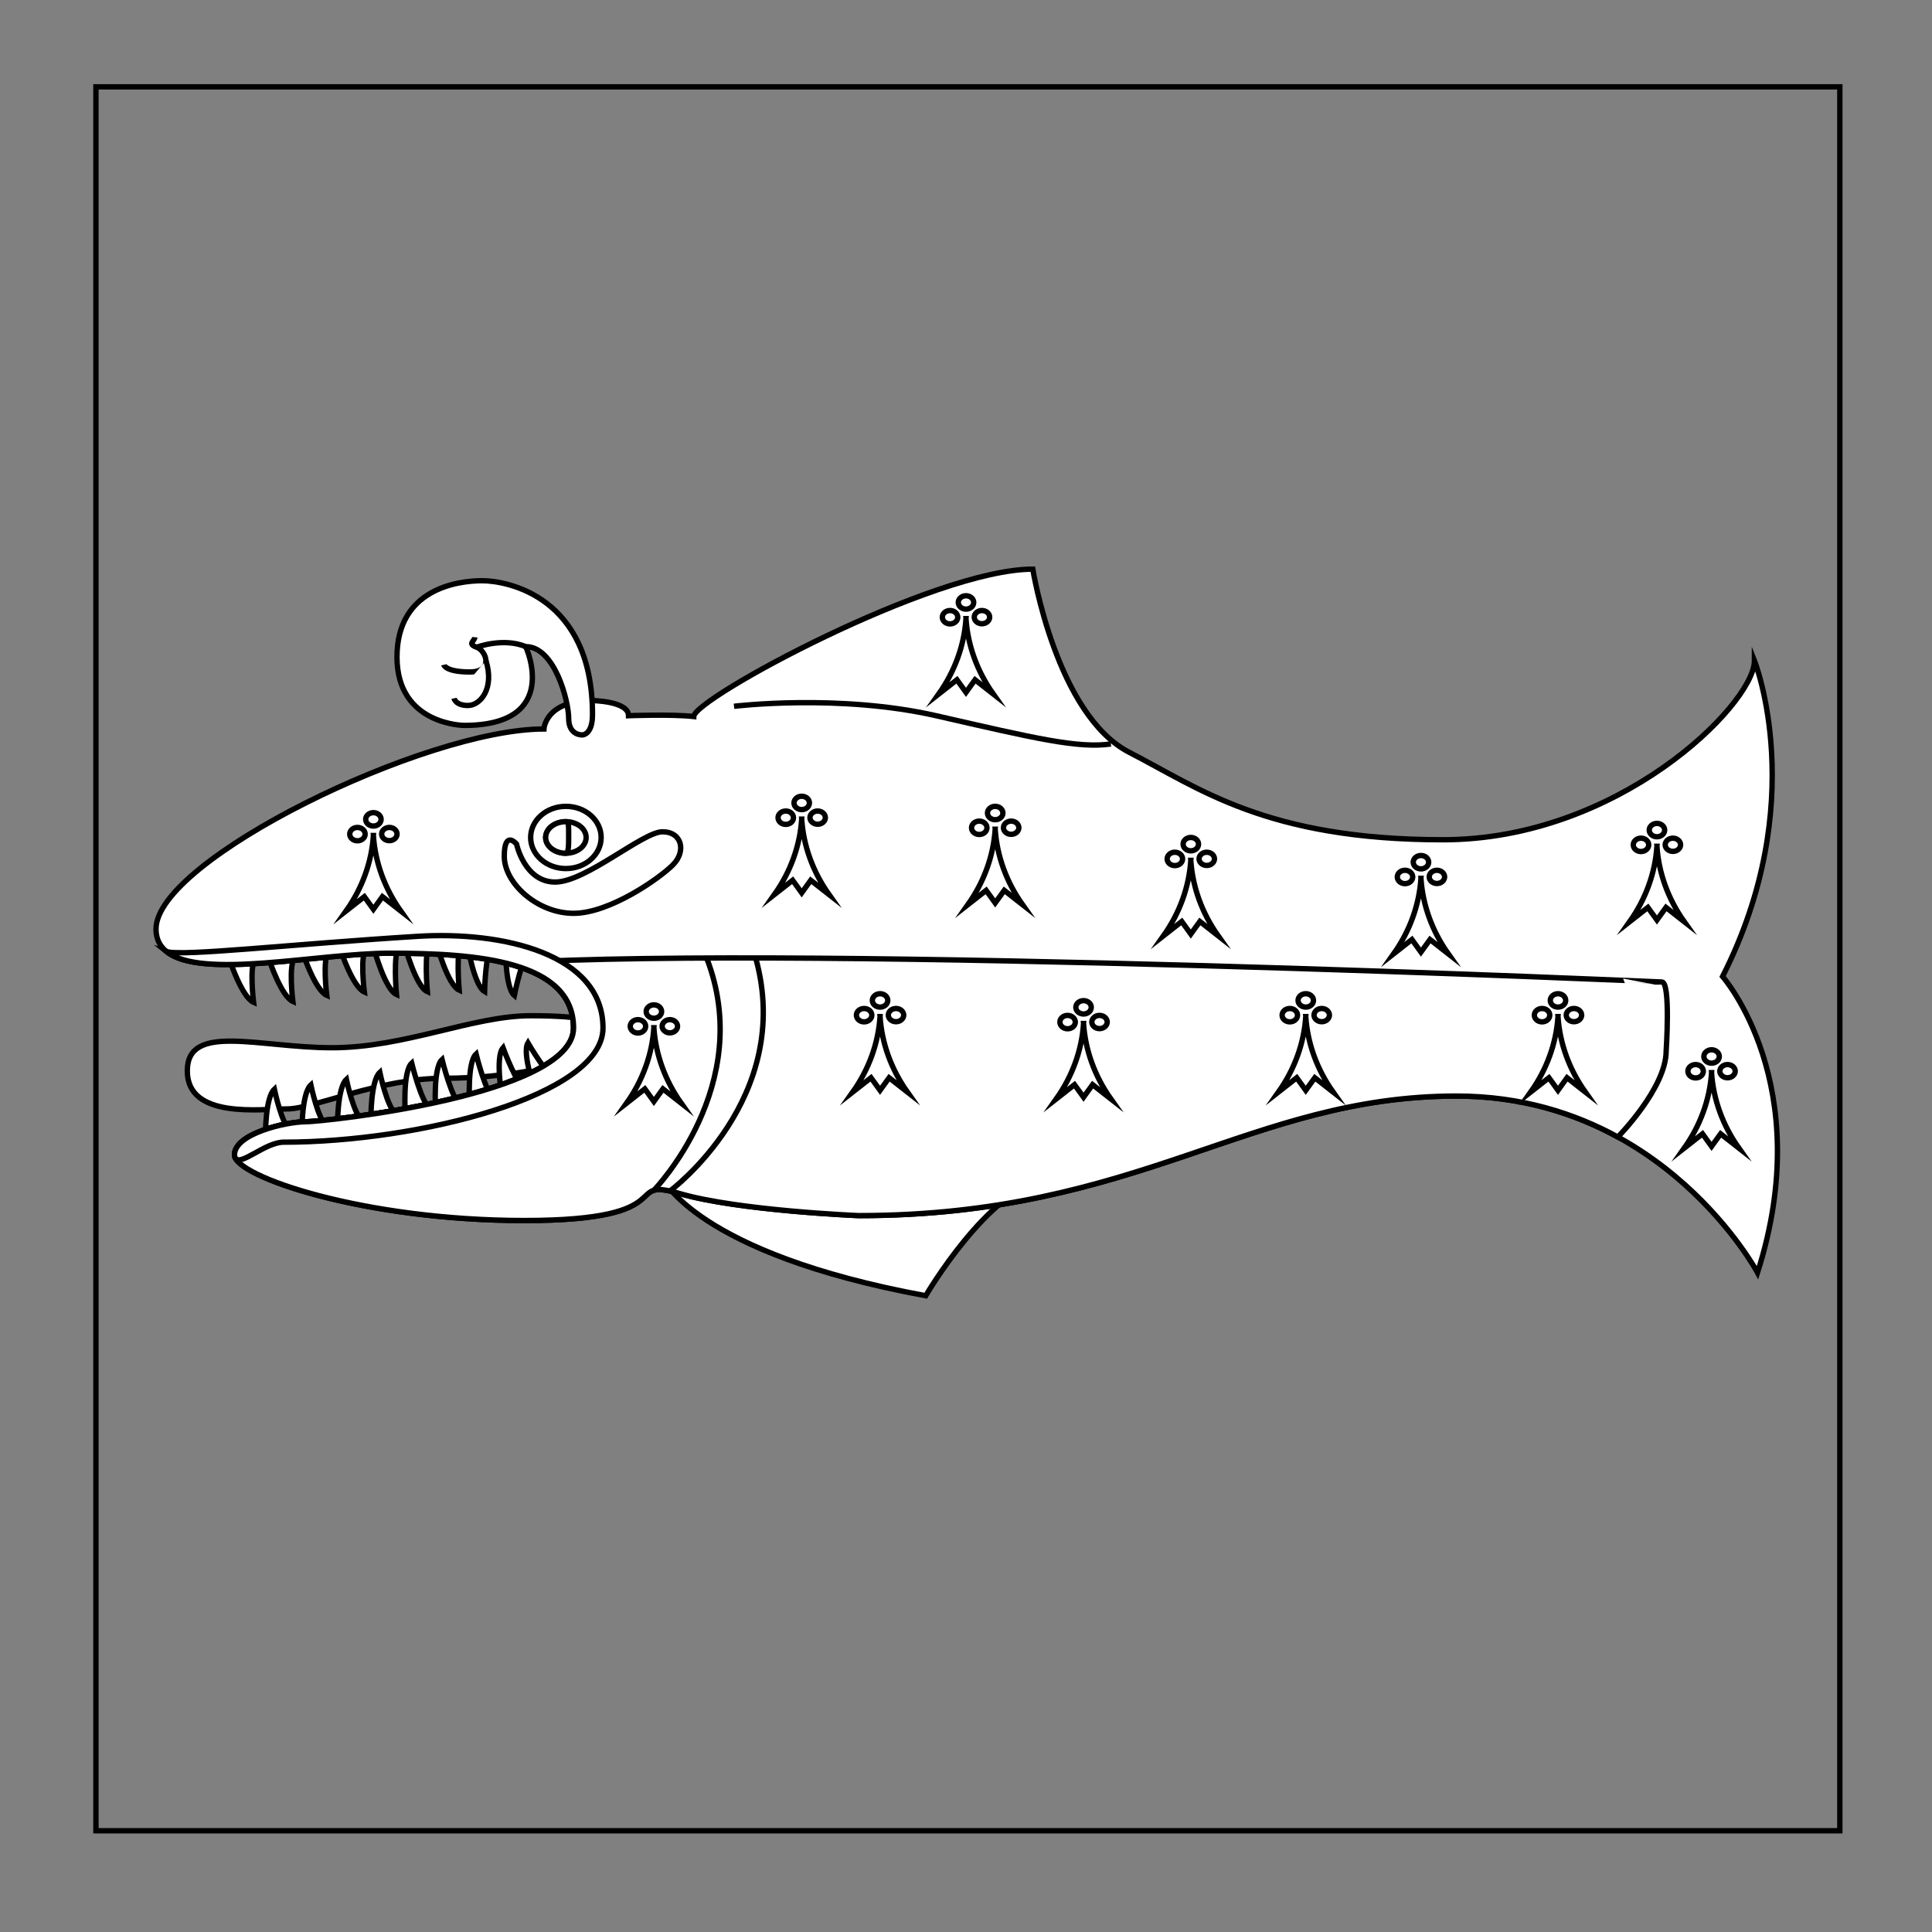 <?xml version="1.0" encoding="utf-8"?>
<!-- Generator: Adobe Illustrator 15.0.0, SVG Export Plug-In . SVG Version: 6.00 Build 0)  -->
<!DOCTYPE svg PUBLIC "-//W3C//DTD SVG 1.1//EN" "http://www.w3.org/Graphics/SVG/1.1/DTD/svg11.dtd">
<svg version="1.1" id="Field_2_" xmlns="http://www.w3.org/2000/svg" xmlns:xlink="http://www.w3.org/1999/xlink" x="0px" y="0px"
	 width="360px" height="360px" viewBox="0 0 360 360" enable-background="new 0 0 360 360" xml:space="preserve">
<rect x="0" y="0" width="360" height="360" fill="#808080" stroke="none"/>
<rect id="Field" x="17.875" y="16.181" fill="none" stroke="#000000" stroke-miterlimit="10" width="324.953" height="324.953"/>
<g>
	<path fill="#FFFFFF" stroke="#000000" stroke-miterlimit="10" d="M110.402,190.522c0,0-0.785-1.257-11.524-1.257
		c-10.74,0-23.421,5.965-37.016,5.965s-26.962-4.708-26.962,4.317c0,9.026,13.709,7.084,18.622,7.084
		c4.913,0,17.099-5.713,29.171-5.713c12.073,0,23.212-2.456,24.983-4.227C109.446,194.921,110.402,190.522,110.402,190.522z"/>
	<g>
		<g>
			<path fill="#FFFFFF" stroke="#000000" stroke-miterlimit="10" d="M49.466,211.601c0,0-0.058-7.057,1.657-8.641
				c0,0,1.429,6.813,2.971,7.556L49.466,211.601z"/>
			<path fill="#FFFFFF" stroke="#000000" stroke-miterlimit="10" d="M56.264,210.802c0,0-0.058-7.058,1.657-8.643
				c0,0,1.428,6.813,2.971,7.557L56.264,210.802z"/>
			<path fill="#FFFFFF" stroke="#000000" stroke-miterlimit="10" d="M62.89,209.773c0,0-0.058-7.057,1.656-8.642
				c0,0,1.429,6.814,2.971,7.556L62.89,209.773z"/>
			<path fill="#FFFFFF" stroke="#000000" stroke-miterlimit="10" d="M69.116,208.459c0,0-0.057-7.057,1.658-8.642
				c0,0,1.427,6.813,2.97,7.556L69.116,208.459z"/>
			<path fill="#FFFFFF" stroke="#000000" stroke-miterlimit="10" d="M75.515,207.566c0,0-0.514-7.878,1.199-9.462
				c0,0,1.885,7.635,3.428,8.377L75.515,207.566z"/>
			<path fill="#FFFFFF" stroke="#000000" stroke-miterlimit="10" d="M81.17,206.892c0,0-0.514-7.878,1.199-9.462
				c0,0,1.885,7.633,3.427,8.376L81.17,206.892z"/>
			<path fill="#FFFFFF" stroke="#000000" stroke-miterlimit="10" d="M87.511,205.863c0,0-0.514-7.877,1.199-9.461
				c0,0,1.885,7.633,3.428,8.376L87.511,205.863z"/>
			<path fill="#FFFFFF" stroke="#000000" stroke-miterlimit="10" d="M93.591,204.773c0,0-1.386-7.771,0.142-9.535
				c0,0,2.72,7.376,4.336,7.943L93.591,204.773z"/>
			<path fill="#FFFFFF" stroke="#000000" stroke-miterlimit="10" d="M99.883,203.743c0,0-2.708-7.417-1.507-9.418
				c0,0,3.954,6.796,5.643,7.076L99.883,203.743z"/>
		</g>
		<g>
			<path fill="#FFFFFF" stroke="#000000" stroke-miterlimit="10" d="M42.883,179.129c0,0,2.233,6.695,4.368,7.638
				c0,0-0.857-6.908,0.361-8.109L42.883,179.129z"/>
			<path fill="#FFFFFF" stroke="#000000" stroke-miterlimit="10" d="M50.201,178.97c0,0,2.233,6.695,4.368,7.636
				c0,0-0.856-6.907,0.362-8.109L50.201,178.97z"/>
			<path fill="#FFFFFF" stroke="#000000" stroke-miterlimit="10" d="M56.518,177.828c0,0,2.233,6.695,4.368,7.637
				c0,0-0.858-6.908,0.36-8.11L56.518,177.828z"/>
			<path fill="#FFFFFF" stroke="#000000" stroke-miterlimit="10" d="M63.52,177.208c0,0,2.232,6.695,4.367,7.637
				c0,0-0.856-6.907,0.361-8.11L63.52,177.208z"/>
			<path fill="#FFFFFF" stroke="#000000" stroke-miterlimit="10" d="M69.673,176.745c0,0,2.066,7.619,4.201,8.562
				c0,0-0.69-7.832,0.528-9.035L69.673,176.745z"/>
			<path fill="#FFFFFF" stroke="#000000" stroke-miterlimit="10" d="M75.428,176.221c0,0,2.065,7.618,4.201,8.562
				c0,0-0.69-7.833,0.528-9.036L75.428,176.221z"/>
			<path fill="#FFFFFF" stroke="#000000" stroke-miterlimit="10" d="M81.362,175.941c0,0,2.066,7.619,4.201,8.563
				c0,0-0.69-7.833,0.528-9.034L81.362,175.941z"/>
			<path fill="#FFFFFF" stroke="#000000" stroke-miterlimit="10" d="M87.068,175.776c0,0,1.207,7.802,3.224,8.976
				c0,0,0.183-7.861,1.528-8.92L87.068,175.776z"/>
			<path fill="#FFFFFF" stroke="#000000" stroke-miterlimit="10" d="M94.211,176.091c0,0-0.157,7.893,1.626,9.398
				c0,0,1.538-7.711,3.045-8.523L94.211,176.091z"/>
		</g>
	</g>
	<path fill="#FFFFFF" stroke="#000000" stroke-miterlimit="10" d="M123.404,219.465c0,0,6.131,14.054,49.088,21.975
		c0,0,11.805-20.184,22.317-21.479l-71.824-0.496"/>
	<path fill="#FFFFFF" stroke="#000000" stroke-miterlimit="10" d="M29.073,173.1c0-12.854,50.116-37.264,72.281-37.264
		c0,0,0.229-5.294,8.988-5.294c0,0,6.778,0.077,6.778,2.819c0,0,8.036-0.306,12.148,0.152c0-3.313,44.671-27.458,63.179-27.458
		c0,0,4.371,27.148,17.994,34.14c12.91,6.627,25.535,16.281,58.438,16.281c32.568,0,57.525-24.849,58.029-33.11
		c0.006-0.085,0.009-0.168,0.009-0.25c0,0,10.511,26.391-5.941,58.838c0,0,17.709,20.106,6.513,55.181
		c0,0-17.594-32.902-56.096-32.902s-59.066,22.277-111.392,22.277c0,0-22.393-0.914-33.361-4.112
		c-10.967-3.199,1.028,5.027-28.905,5.027s-54.039-8.227-54.039-12.226s9.71-6.169,13.138-6.169c3.428,0,50.041-4.913,50.041-17.48
		c0-12.567-18.165-13.938-34.16-13.938C56.72,177.612,29.073,184.638,29.073,173.1z"/>
	<path fill="#FFFFFF" stroke="#000000" stroke-miterlimit="10" d="M94.224,179.448c7.372,1.807,12.651,5.327,12.651,12.103
		c0,12.567-46.613,17.48-50.041,17.48c-3.427,0-13.138,2.17-13.138,6.169s24.106,12.226,54.039,12.226s17.938-8.227,28.905-5.027
		c10.968,3.198,33.361,4.112,33.361,4.112c52.326,0,72.89-22.277,111.392-22.277c12.031,0,22.021,3.212,30.071,7.63
		c0,0,9.001-9.115,9.001-16.028c0,0,0.857-12.853-0.8-12.853C309.666,182.982,152.347,176.012,94.224,179.448z"/>
	<path fill="#FFFFFF" stroke="#000000" stroke-miterlimit="10" d="M43.867,215.815c0.992,1.518,5.562-2.988,8.989-2.988
		c25.172,0,59.504-8.709,59.504-21.276c0-13.767-18.596-18.071-34.561-17.08c-23.935,1.485-43.757,3.771-46.773,2.841
		c6.579,5.264,28.248,0.301,41.688,0.301c15.995,0,34.16,1.371,34.16,13.938c0,12.567-46.613,17.48-50.041,17.48
		c-3.427,0-13.138,2.17-13.138,6.169C43.697,215.396,43.753,215.6,43.867,215.815z"/>
	<g>
		<path fill="#FFFFFF" stroke="#000000" stroke-miterlimit="10" d="M96.25,157.276c0,0,1.485,7.083,7.199,7.083
			c5.711,0,16.336-9.368,19.993-9.368c3.656,0,4.456,3.657,1.942,6.169c-2.513,2.514-11.767,9.025-18.508,9.025
			c-6.74,0-12.91-5.598-12.91-10.625C93.965,154.534,96.25,157.276,96.25,157.276z"/>
		<ellipse fill="#FFFFFF" stroke="#000000" stroke-miterlimit="10" cx="105.447" cy="156.048" rx="6.569" ry="5.797"/>
		<ellipse fill="#FFFFFF" stroke="#000000" stroke-miterlimit="10" cx="105.448" cy="156.048" rx="3.77" ry="2.941"/>
		<path fill="#FFFFFF" stroke="#000000" stroke-miterlimit="10" d="M105.961,155.733c0,1.625,0.012,3.256-0.514,3.256
			c-2.083,0-3.77-1.317-3.77-2.941c0-1.625,1.687-2.942,3.77-2.942C106.008,153.106,105.961,154.109,105.961,155.733z"/>
		<g>
			<g>
				<path fill="#FFFFFF" stroke="#000000" stroke-miterlimit="10" d="M121.844,221.788c0,0,19.04-19.574,9.823-43.291"/>
				<path fill="none" stroke="#000000" stroke-miterlimit="10" d="M124.838,221.927c0,0,23.281-17.275,15.969-43.431"/>
			</g>
			<path fill="#FFFFFF" stroke="#000000" stroke-miterlimit="10" d="M136.771,131.608c0,0,19.536-2.398,37.816,1.791
				c18.279,4.189,26.297,6.092,32.407,5.227"/>
		</g>
	</g>
	<g>
		<path fill="#FFFFFF" stroke="#000000" stroke-miterlimit="10" d="M108.533,136.94c0,0-2.57,0.171-2.57-3.085
			s-2.629-13.367-7.998-13.367c0,0,6.798,14.681-11.481,14.681c0,0-12.511-0.058-12.511-12.739
			c0-12.682,11.254-14.224,15.881-14.224s20.55,2.913,20.55,24.963C110.402,136.942,108.533,136.94,108.533,136.94z"/>
		<g>
			<path fill="#FFFFFF" stroke="#000000" stroke-miterlimit="10" d="M82.692,123.877c0,0,0.305,1.334,4.837,1.334
				c4.531,0,3.085-3.961,1.295-4.608c-1.79-0.647-0.418-1.066-0.343-1.866"/>
			<path fill="#FFFFFF" stroke="#000000" stroke-miterlimit="10" d="M88.824,120.603c0,0,4.913-1.866,9.14-0.114"/>
			<path fill="#FFFFFF" stroke="#000000" stroke-miterlimit="10" d="M84.597,130.124c0,0,0.267,1.333,2.59,1.333
				c2.323,0,5.001-3.161,3.355-8.381"/>
		</g>
	</g>
</g>
<g>
	<path id="path15" fill="#FFFFFF" stroke="#000000" stroke-miterlimit="10" d="M69.578,155.689
		c-0.329,4.979-2.078,9.811-5.091,14.059l3.401-2.664l1.688,2.34l1.69-2.34l3.401,2.664c-3.013-4.249-4.763-9.08-5.091-14.059
		H69.578z M68.139,152.674c0,0.688,0.644,1.247,1.438,1.247s1.438-0.559,1.438-1.247s-0.644-1.247-1.438-1.247
		S68.139,151.985,68.139,152.674z M71.113,155.413c0.009,0.688,0.659,1.24,1.453,1.232c0.782-0.007,1.413-0.555,1.421-1.232
		c-0.008-0.688-0.659-1.24-1.452-1.233C71.753,154.187,71.121,154.735,71.113,155.413z M65.167,155.413
		c-0.009,0.688,0.628,1.252,1.421,1.259c0.794,0.007,1.444-0.544,1.453-1.233c0-0.009,0-0.018,0-0.026
		c-0.009-0.688-0.659-1.24-1.453-1.233C65.807,154.187,65.176,154.735,65.167,155.413z"/>
	<path id="path15_1_" fill="#FFFFFF" stroke="#000000" stroke-miterlimit="10" d="M180,115.272
		c-0.329,4.979-2.078,9.811-5.091,14.059l3.401-2.664l1.688,2.34l1.69-2.34l3.4,2.664c-3.013-4.249-4.762-9.08-5.091-14.059H180z
		 M178.562,112.256c0,0.688,0.644,1.247,1.438,1.247s1.438-0.559,1.438-1.247s-0.644-1.247-1.438-1.247
		S178.562,111.568,178.562,112.256z M181.535,114.995c0.01,0.688,0.659,1.24,1.453,1.232c0.781-0.007,1.413-0.555,1.422-1.232
		c-0.009-0.688-0.659-1.24-1.453-1.233C182.175,113.77,181.543,114.317,181.535,114.995z M175.59,114.995
		c-0.009,0.688,0.628,1.252,1.421,1.259c0.794,0.007,1.444-0.544,1.453-1.233c0-0.009,0-0.018,0-0.026
		c-0.009-0.688-0.659-1.24-1.453-1.233C176.229,113.77,175.598,114.317,175.59,114.995z"/>
	<path id="path15_2_" fill="#FFFFFF" stroke="#000000" stroke-miterlimit="10" d="M149.387,152.63
		c-0.329,4.979-2.078,9.811-5.091,14.059l3.401-2.664l1.688,2.34l1.69-2.34l3.4,2.664c-3.013-4.249-4.762-9.08-5.091-14.059H149.387
		z M147.948,149.615c0,0.688,0.644,1.247,1.438,1.247s1.438-0.559,1.438-1.247s-0.644-1.247-1.438-1.247
		S147.948,148.926,147.948,149.615z M150.921,152.354c0.01,0.688,0.659,1.24,1.453,1.232c0.781-0.007,1.413-0.555,1.422-1.232
		c-0.009-0.688-0.659-1.24-1.453-1.233C151.562,151.128,150.93,151.676,150.921,152.354z M144.977,152.354
		c-0.009,0.688,0.628,1.252,1.421,1.259c0.794,0.007,1.444-0.544,1.453-1.233c0-0.009,0-0.018,0-0.026
		c-0.009-0.688-0.659-1.24-1.453-1.233C145.616,151.128,144.985,151.676,144.977,152.354z"/>
	<path id="path15_3_" fill="#FFFFFF" stroke="#000000" stroke-miterlimit="10" d="M185.442,154.512
		c-0.329,4.979-2.078,9.811-5.091,14.059l3.401-2.664l1.688,2.34l1.69-2.34l3.4,2.664c-3.013-4.249-4.762-9.08-5.091-14.059H185.442
		z M184.003,151.497c0,0.688,0.644,1.247,1.438,1.247s1.438-0.559,1.438-1.247s-0.644-1.247-1.438-1.247
		S184.003,150.808,184.003,151.497z M186.976,154.235c0.01,0.688,0.659,1.24,1.453,1.232c0.781-0.007,1.413-0.555,1.422-1.232
		c-0.009-0.688-0.659-1.24-1.453-1.233C187.617,153.01,186.985,153.558,186.976,154.235z M181.031,154.235
		c-0.008,0.688,0.629,1.252,1.422,1.259c0.794,0.007,1.443-0.544,1.453-1.233c0-0.009,0-0.018,0-0.026
		c-0.01-0.688-0.659-1.24-1.453-1.233C181.671,153.01,181.04,153.558,181.031,154.235z"/>
	<path id="path15_4_" fill="#FFFFFF" stroke="#000000" stroke-miterlimit="10" d="M221.893,160.31
		c-0.329,4.979-2.078,9.811-5.091,14.059l3.4-2.664l1.688,2.34l1.69-2.34l3.4,2.664c-3.013-4.249-4.762-9.08-5.091-14.059H221.893z
		 M220.455,157.294c0,0.688,0.644,1.247,1.438,1.247s1.438-0.559,1.438-1.247s-0.644-1.247-1.438-1.247
		S220.455,156.606,220.455,157.294z M223.427,160.033c0.01,0.688,0.659,1.24,1.453,1.232c0.781-0.007,1.413-0.555,1.422-1.232
		c-0.009-0.688-0.659-1.24-1.453-1.233C224.068,158.808,223.436,159.355,223.427,160.033z M217.482,160.033
		c-0.008,0.688,0.629,1.252,1.422,1.259c0.794,0.007,1.443-0.544,1.453-1.233c0-0.009,0-0.018,0-0.026
		c-0.01-0.688-0.659-1.24-1.453-1.233C218.123,158.808,217.491,159.355,217.482,160.033z"/>
	<path id="path15_5_" fill="#FFFFFF" stroke="#000000" stroke-miterlimit="10" d="M264.776,163.673
		c-0.329,4.979-2.078,9.811-5.091,14.059l3.4-2.664l1.688,2.34l1.69-2.34l3.4,2.664c-3.013-4.249-4.762-9.08-5.091-14.059H264.776z
		 M263.337,160.657c0,0.688,0.644,1.247,1.438,1.247s1.438-0.559,1.438-1.247s-0.644-1.247-1.438-1.247
		S263.337,159.969,263.337,160.657z M266.31,163.396c0.01,0.688,0.659,1.24,1.453,1.232c0.781-0.007,1.413-0.555,1.422-1.232
		c-0.009-0.688-0.659-1.24-1.453-1.233C266.951,162.17,266.319,162.718,266.31,163.396z M260.365,163.396
		c-0.008,0.688,0.629,1.252,1.422,1.259c0.794,0.007,1.443-0.544,1.453-1.233c0-0.009,0-0.018,0-0.026
		c-0.01-0.688-0.659-1.24-1.453-1.233C261.005,162.17,260.374,162.718,260.365,163.396z"/>
	<path id="path15_6_" fill="#FFFFFF" stroke="#000000" stroke-miterlimit="10" d="M308.748,157.69
		c-0.329,4.979-2.078,9.811-5.091,14.059l3.4-2.664l1.688,2.34l1.69-2.34l3.4,2.664c-3.013-4.249-4.762-9.08-5.091-14.059H308.748z
		 M307.309,154.674c0,0.688,0.644,1.247,1.438,1.247s1.438-0.559,1.438-1.247s-0.644-1.247-1.438-1.247
		S307.309,153.986,307.309,154.674z M310.282,157.413c0.01,0.688,0.659,1.24,1.453,1.232c0.781-0.007,1.413-0.555,1.422-1.232
		c-0.009-0.688-0.659-1.24-1.453-1.233C310.922,156.188,310.291,156.735,310.282,157.413z M304.336,157.413
		c-0.008,0.688,0.629,1.252,1.422,1.259c0.794,0.007,1.443-0.544,1.453-1.233c0-0.009,0-0.018,0-0.026
		c-0.01-0.688-0.659-1.24-1.453-1.233C304.977,156.188,304.345,156.735,304.336,157.413z"/>
	<path id="path15_7_" fill="#FFFFFF" stroke="#000000" stroke-miterlimit="10" d="M318.927,199.875
		c-0.329,4.979-2.078,9.811-5.091,14.06l3.4-2.664l1.688,2.34l1.69-2.34l3.4,2.664c-3.013-4.249-4.762-9.08-5.091-14.06H318.927z
		 M317.489,196.859c0,0.688,0.644,1.247,1.438,1.247s1.438-0.559,1.438-1.247s-0.644-1.247-1.438-1.247
		S317.489,196.17,317.489,196.859z M320.461,199.598c0.01,0.688,0.659,1.239,1.453,1.232c0.781-0.008,1.413-0.555,1.422-1.232
		c-0.009-0.689-0.659-1.24-1.453-1.233C321.102,198.372,320.47,198.92,320.461,199.598z M314.516,199.598
		c-0.008,0.688,0.629,1.252,1.422,1.259c0.794,0.007,1.443-0.544,1.453-1.233c0-0.008,0-0.018,0-0.025
		c-0.01-0.689-0.659-1.24-1.453-1.233C315.157,198.372,314.525,198.92,314.516,199.598z"/>
</g>
<g>
	<path id="path15_8_" fill="#FFFFFF" stroke="#000000" stroke-miterlimit="10" d="M201.906,190.714
		c-0.329,4.979-2.078,9.811-5.091,14.06l3.4-2.664l1.688,2.34l1.69-2.34l3.4,2.664c-3.013-4.249-4.762-9.08-5.091-14.06H201.906z
		 M200.467,187.699c0,0.688,0.644,1.247,1.438,1.247s1.438-0.559,1.438-1.247s-0.644-1.247-1.438-1.247
		S200.467,187.01,200.467,187.699z M203.44,190.438c0.01,0.688,0.659,1.239,1.453,1.232c0.781-0.008,1.413-0.555,1.422-1.232
		c-0.009-0.689-0.659-1.24-1.453-1.233C204.081,189.211,203.449,189.76,203.44,190.438z M197.495,190.438
		c-0.008,0.688,0.629,1.252,1.422,1.259c0.794,0.007,1.443-0.544,1.453-1.233c0-0.008,0-0.018,0-0.025
		c-0.01-0.689-0.659-1.24-1.453-1.233C198.135,189.211,197.503,189.76,197.495,190.438z"/>
	<path id="path15_12_" fill="#FFFFFF" stroke="#000000" stroke-miterlimit="10" d="M163.988,189.426
		c-0.329,4.979-2.078,9.811-5.091,14.06l3.4-2.664l1.688,2.34l1.69-2.34l3.4,2.664c-3.013-4.249-4.762-9.08-5.091-14.06H163.988z
		 M162.549,186.411c0,0.688,0.644,1.247,1.438,1.247s1.438-0.559,1.438-1.247s-0.644-1.247-1.438-1.247
		S162.549,185.722,162.549,186.411z M165.522,189.15c0.01,0.688,0.659,1.239,1.453,1.232c0.781-0.008,1.413-0.555,1.422-1.232
		c-0.009-0.689-0.659-1.24-1.453-1.233C166.163,187.923,165.531,188.472,165.522,189.15z M159.577,189.15
		c-0.008,0.688,0.629,1.252,1.422,1.259c0.794,0.007,1.443-0.544,1.453-1.233c0-0.008,0-0.018,0-0.025
		c-0.01-0.689-0.659-1.24-1.453-1.233C160.217,187.923,159.585,188.472,159.577,189.15z"/>
	<path id="path15_10_" fill="#FFFFFF" stroke="#000000" stroke-miterlimit="10" d="M243.312,189.426
		c-0.329,4.979-2.078,9.811-5.091,14.06l3.4-2.664l1.688,2.34l1.69-2.34l3.4,2.664c-3.013-4.249-4.762-9.08-5.091-14.06H243.312z
		 M241.874,186.411c0,0.688,0.644,1.247,1.438,1.247s1.438-0.559,1.438-1.247s-0.644-1.247-1.438-1.247
		S241.874,185.722,241.874,186.411z M244.846,189.15c0.01,0.688,0.659,1.239,1.453,1.232c0.781-0.008,1.413-0.555,1.422-1.232
		c-0.009-0.689-0.659-1.24-1.453-1.233C245.487,187.923,244.855,188.472,244.846,189.15z M238.901,189.15
		c-0.008,0.688,0.629,1.252,1.422,1.259c0.794,0.007,1.443-0.544,1.453-1.233c0-0.008,0-0.018,0-0.025
		c-0.01-0.689-0.659-1.24-1.453-1.233C239.542,187.923,238.91,188.472,238.901,189.15z"/>
	<path id="path15_11_" fill="#FFFFFF" stroke="#000000" stroke-miterlimit="10" d="M290.311,189.426
		c-0.329,4.979-2.078,9.811-5.091,14.06l3.4-2.664l1.688,2.34l1.69-2.34l3.4,2.664c-3.013-4.249-4.762-9.08-5.091-14.06H290.311z
		 M288.873,186.411c0,0.688,0.644,1.247,1.438,1.247s1.438-0.559,1.438-1.247s-0.644-1.247-1.438-1.247
		S288.873,185.722,288.873,186.411z M291.845,189.15c0.01,0.688,0.659,1.239,1.453,1.232c0.781-0.008,1.413-0.555,1.422-1.232
		c-0.009-0.689-0.659-1.24-1.453-1.233C292.486,187.923,291.854,188.472,291.845,189.15z M285.9,189.15
		c-0.008,0.688,0.629,1.252,1.422,1.259c0.794,0.007,1.443-0.544,1.453-1.233c0-0.008,0-0.018,0-0.025
		c-0.01-0.689-0.659-1.24-1.453-1.233C286.541,187.923,285.909,188.472,285.9,189.15z"/>
	<path id="path15_9_" fill="#FFFFFF" stroke="#000000" stroke-miterlimit="10" d="M121.845,191.503
		c-0.329,4.979-2.078,9.811-5.091,14.06l3.4-2.664l1.688,2.34l1.69-2.34l3.4,2.664c-3.013-4.249-4.762-9.08-5.091-14.06H121.845z
		 M120.407,188.488c0,0.688,0.644,1.247,1.438,1.247s1.438-0.559,1.438-1.247s-0.644-1.247-1.438-1.247
		S120.407,187.799,120.407,188.488z M123.379,191.227c0.01,0.688,0.659,1.239,1.453,1.232c0.781-0.008,1.413-0.555,1.422-1.232
		c-0.009-0.689-0.659-1.24-1.453-1.233C124.02,190,123.388,190.549,123.379,191.227z M117.434,191.227
		c-0.008,0.688,0.629,1.252,1.422,1.259c0.794,0.007,1.443-0.544,1.453-1.233c0-0.008,0-0.018,0-0.025
		c-0.01-0.689-0.659-1.24-1.453-1.233C118.075,190,117.443,190.549,117.434,191.227z"/>
</g>
</svg>
